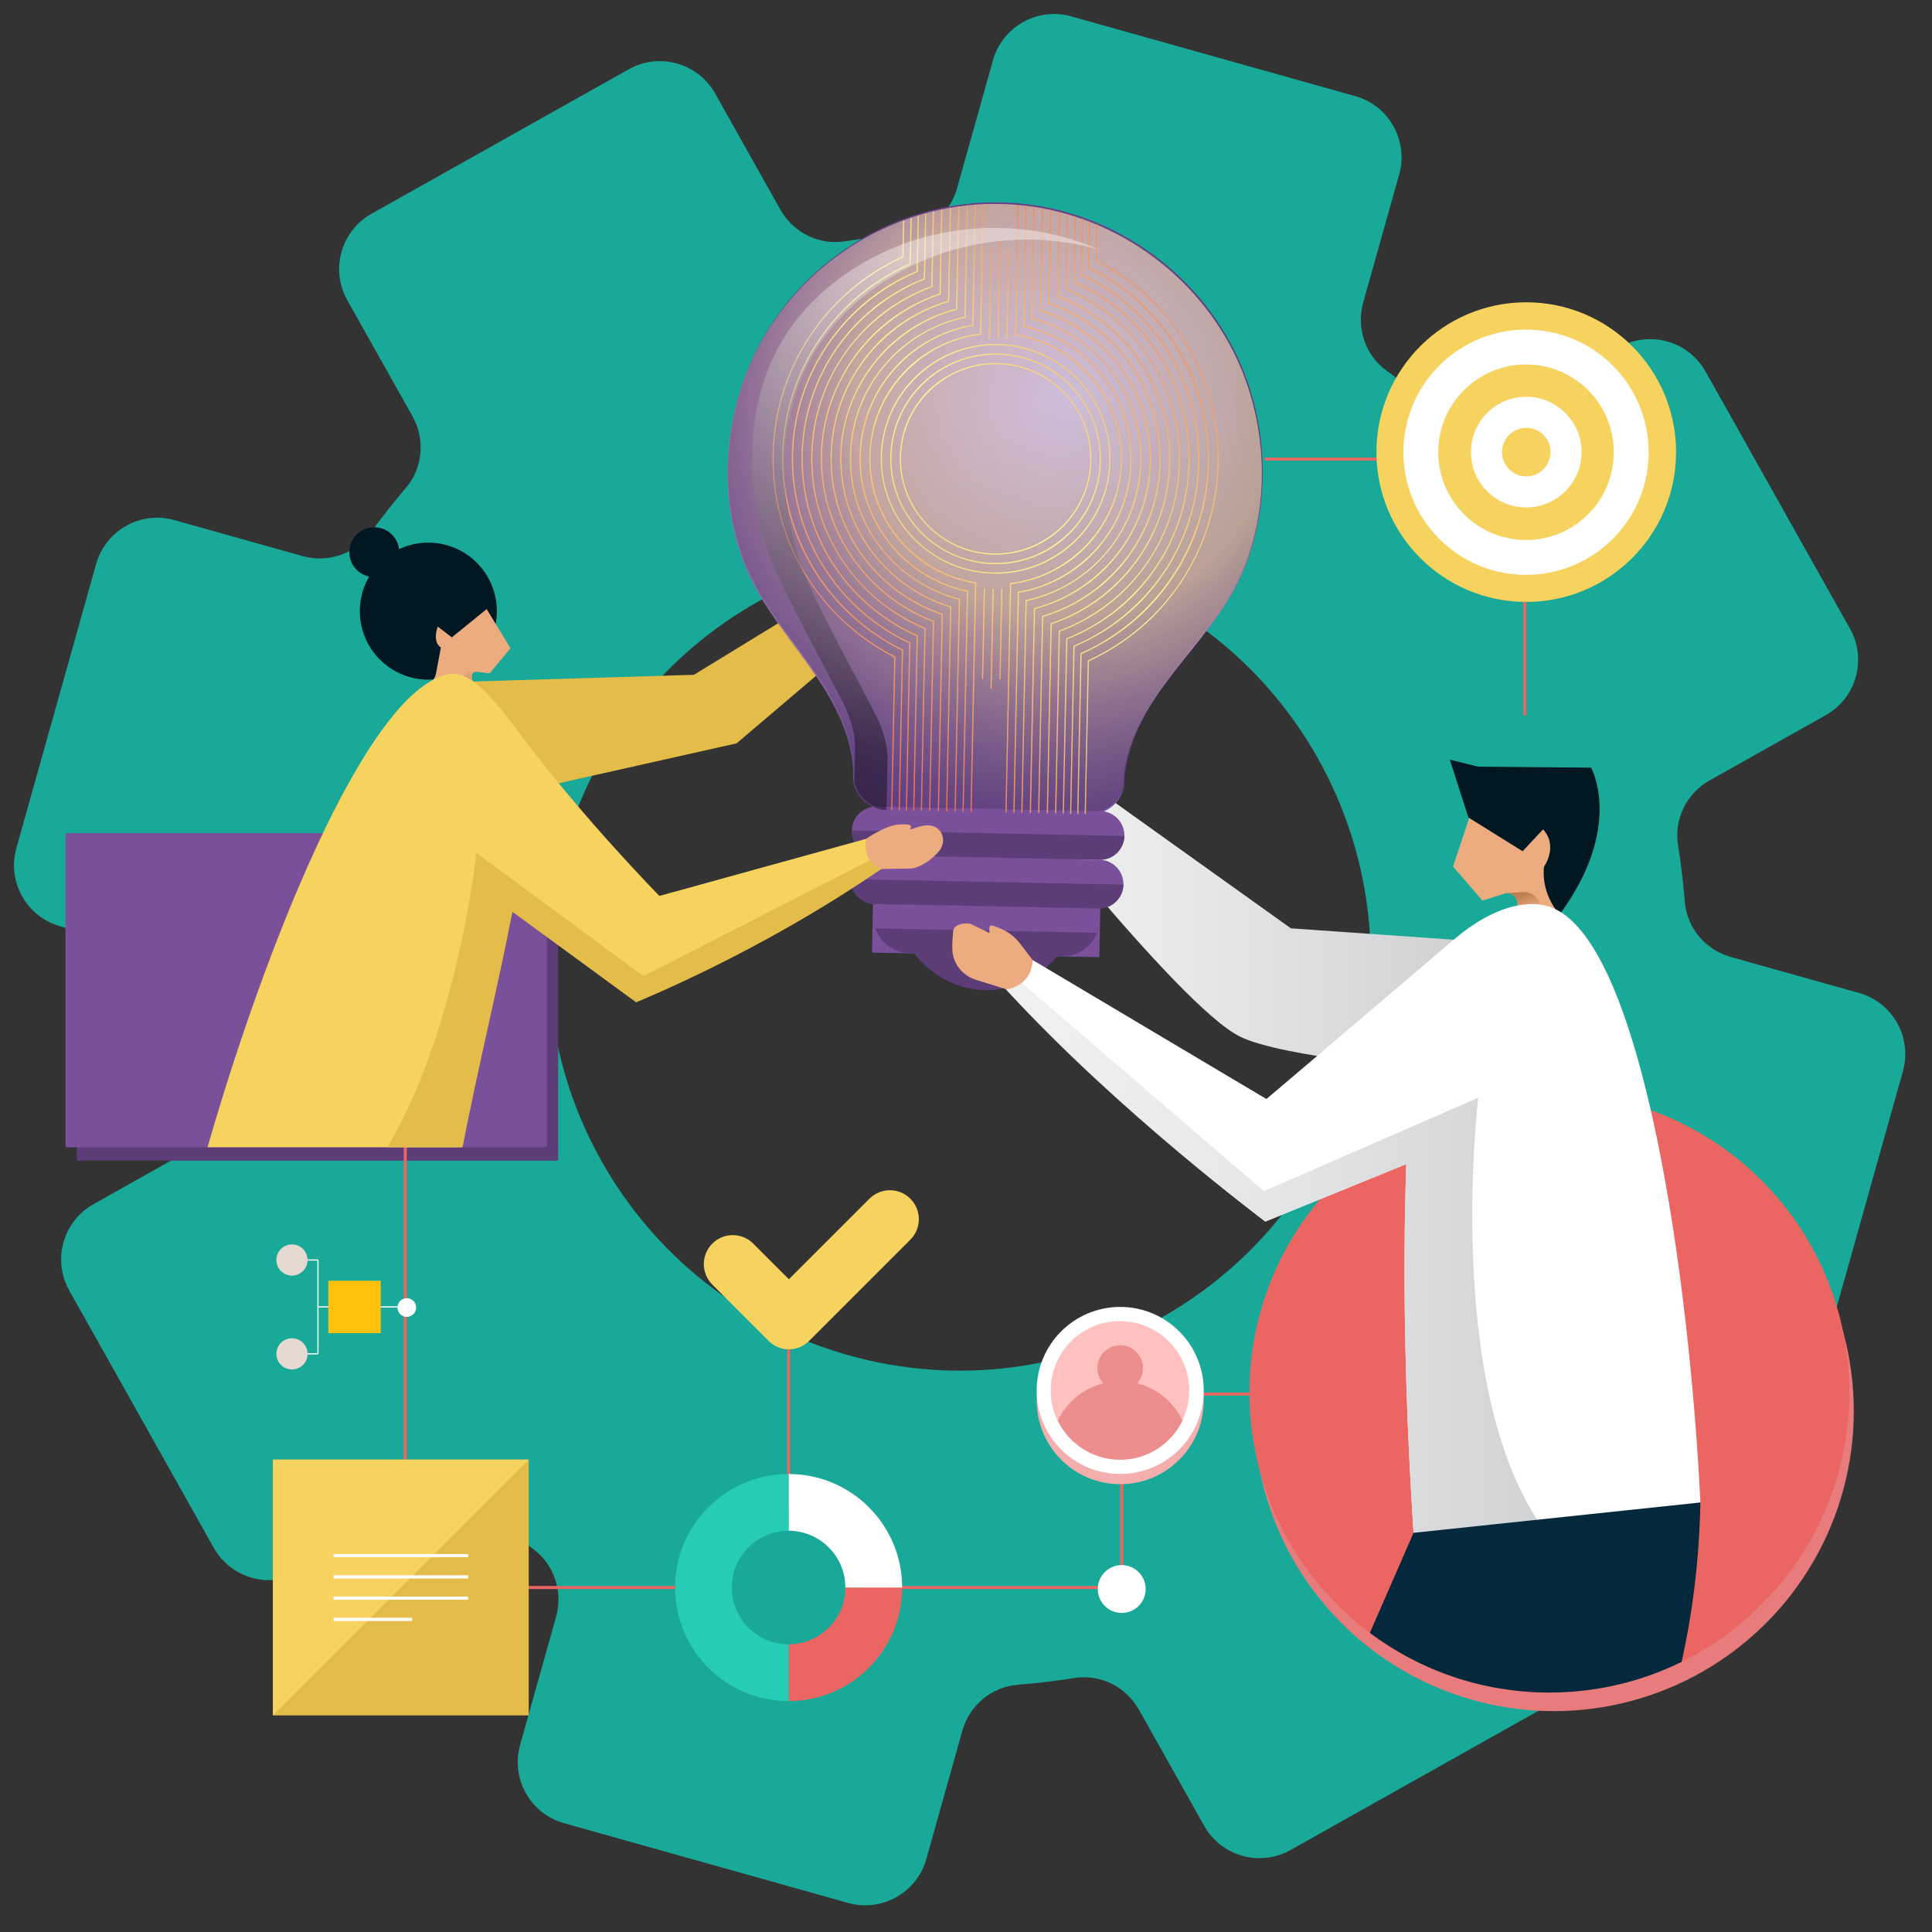 <?xml version="1.0" encoding="UTF-8"?> <svg xmlns="http://www.w3.org/2000/svg" xmlns:xlink="http://www.w3.org/1999/xlink" version="1.1" id="Layer_1" x="0px" y="0px" viewBox="0 0 9461.1 9461.1" style="enable-background:new 0 0 9461.1 9461.1;" xml:space="preserve"><rect x="0" y="0" width="9461.1" height="9461.1" fill="#333333" stroke="none"/> <style type="text/css"> .st0{fill:#18A998;} .st1{fill:#5C3D77;} .st2{fill:#E87C7D;} .st3{fill:#E4BC49;} .st4{fill:#EDAC80;} .st5{fill:url(#SVGID_1_);} .st6{fill:url(#SVGID_00000145758860868402425120000002162568610179857029_);} .st7{fill:url(#SVGID_00000143618185825601873940000003896845218666047364_);} .st8{fill:url(#SVGID_00000103959714198600255600000005958374811203886754_);} .st9{opacity:0.63;fill:url(#SVGID_00000137119169928968810630000000528903847381314992_);} .st10{fill:#7B509B;} .st11{clip-path:url(#SVGID_00000115473861335389067590000014964572739049215412_);} .st12{fill:url(#SVGID_00000168096352448771035760000004586929588044905874_);} .st13{fill:url(#SVGID_00000046329622363058755790000017154235469063419816_);} .st14{fill:url(#SVGID_00000148659014587164935120000004303307324522290361_);} .st15{fill:url(#SVGID_00000071521370237471297020000006836754952743798183_);} .st16{fill:url(#SVGID_00000031916706205771564120000013467809819199056825_);} .st17{fill:url(#SVGID_00000099648549677554314720000004004415848947762349_);} .st18{fill:url(#SVGID_00000173863489129507903780000015130587454908575917_);} .st19{fill:url(#SVGID_00000019676131490786732460000004751658037819406265_);} .st20{fill:url(#SVGID_00000132046864188726278350000016227029623796991163_);} .st21{fill:url(#SVGID_00000089542395403826390760000005770121092846670223_);} .st22{fill:url(#SVGID_00000168090543364996096940000002758167234177065602_);} .st23{fill:url(#SVGID_00000182508315064969007280000004176020153838298251_);} .st24{fill:url(#SVGID_00000077303960622564221630000007420184827414017164_);} .st25{fill:url(#SVGID_00000158723191974997554240000014958495095909854394_);} .st26{fill:url(#SVGID_00000141457988963931250550000014480519872830966971_);} .st27{fill:url(#SVGID_00000109011001452883745640000009620599760295233715_);} .st28{fill:url(#SVGID_00000093892902848186812020000004139894983893765541_);} .st29{fill:url(#SVGID_00000127022949644904448900000010048298974623111355_);} .st30{fill:url(#SVGID_00000104675718221918927450000000792359537162558123_);} .st31{fill:url(#SVGID_00000168118585498798288580000002636237566240269989_);} .st32{opacity:0.4;fill:url(#SVGID_00000030474486657579717180000011633024815292506514_);} .st33{fill:#011721;} .st34{fill:url(#SVGID_00000161617950745516394030000013362535380358176434_);} .st35{fill:#EB6662;} .st36{fill:#F6D25E;} .st37{fill:#FFFFFF;} .st38{fill:#27CCB4;} .st39{fill:url(#SVGID_00000117672490833747217220000011682069376735819146_);} .st40{fill:url(#SVGID_00000118383817807362816070000017640282584915005365_);} .st41{fill:#05293C;} .st42{fill:#E5D9D1;} .st43{fill:#FEC20E;} .st44{fill:#F4AEAE;} .st45{fill:#FFC0C0;} .st46{fill:#ED8E8E;} </style> <g> <path class="st0" d="M9103.5,4862.6l-627.6-176.2c-124.1-34.8-215.1-142.5-225.4-270.9c-7.4-93.2-18.5-185.7-33.2-277.3 c-20.4-127.3,42.6-253.6,155.1-316.7l568.4-319.3c149.7-84.1,202.8-273.5,118.8-423.2l-707.4-1259.6 c-84.1-149.6-273.5-202.8-423.2-118.8L7360.5,2020c-112.4,63.1-253,51.3-351.1-32.4c-70.6-60.2-143.9-117.8-219.6-172.7 c-104.3-75.6-148.9-209.4-114.1-333.4l176.2-627.6c46.4-165.3-50-336.8-215.2-383.2L5245.8,80.2c-165.3-46.4-336.8,50-383.2,215.2 l-176.2,627.6c-34.8,124.1-142.5,215.1-270.9,225.4c-93.2,7.4-185.7,18.5-277.3,33.2c-127.3,20.4-253.6-42.6-316.7-155.1 l-319.3-568.4c-84.1-149.7-273.5-202.8-423.2-118.8l-1259.6,707.4c-149.6,84.1-202.8,273.5-118.8,423.2l319.3,568.4 c63.2,112.4,51.3,253-32.4,351.1c-60.2,70.6-117.8,143.9-172.7,219.6c-75.6,104.3-209.4,148.9-333.4,114.1L853.8,2547 c-165.3-46.4-336.8,50-383.2,215.2L80.2,4153.1c-46.4,165.3,50,336.8,215.2,383.2l627.6,176.2c124.1,34.8,215.1,142.5,225.4,270.9 c7.4,93.2,18.5,185.7,33.2,277.3c20.4,127.3-42.6,253.6-155.1,316.7l-568.4,319.3c-149.7,84.1-202.8,273.5-118.8,423.2 l707.4,1259.6c84.1,149.6,273.5,202.8,423.2,118.8l568.4-319.3c112.4-63.2,253-51.3,351.1,32.4c70.6,60.2,143.9,117.8,219.6,172.7 c104.3,75.6,148.9,209.4,114.1,333.4L2547,8545.1c-46.4,165.3,50,336.8,215.2,383.2l1390.9,390.4c165.3,46.4,336.8-50,383.2-215.2 l176.2-627.6c34.8-124.1,142.5-215.1,270.9-225.4c93.2-7.4,185.7-18.5,277.3-33.2c127.3-20.4,253.6,42.6,316.7,155.1l319.3,568.4 c84.1,149.7,273.5,202.8,423.2,118.8l1259.6-707.4c149.6-84.1,202.8-273.5,118.8-423.2L7379,7360.5 c-63.2-112.4-51.3-253,32.4-351.1c60.2-70.6,117.8-143.9,172.7-219.6c75.6-104.3,209.4-148.9,333.4-114.1l627.6,176.2 c165.2,46.4,336.8-50,383.2-215.2l390.4-1390.9C9365.1,5080.6,9268.8,4909,9103.5,4862.6z M4155.7,6636.9 c-1070-300.3-1693.9-1411.2-1393.6-2481.2c300.3-1070,1411.2-1693.9,2481.2-1393.6c1070,300.3,1693.9,1411.2,1393.6,2481.2 C6336.5,6313.3,5225.7,6937.2,4155.7,6636.9z"></path> <g> <path class="st1" d="M2726.6,5684.1H383c-3.7,0-6.8-3-6.8-6.8V4152.9c0-3.7,3-6.8,6.8-6.8h2343.6c3.7,0,6.8,3,6.8,6.8v1524.4 C2733.3,5681.1,2730.3,5684.1,2726.6,5684.1z"></path> <circle class="st2" cx="7608.9" cy="6910.3" r="1469.2"></circle> <polygon class="st3" points="2261.5,3339 3398.2,3304.5 4505.9,2626.5 4617,2781.7 3607,3640.3 2499.6,3888.6 "></polygon> <path class="st4" d="M4476.8,2669.5c0,0,78.1-82.2,139.4-100.3c72.5-21.5,65.5-1.4,61.8,8.4c-3,8,32.8-14.9,38.9-18.2 c48.5-26.6,81.1-19.7,102.3-4.1c29.5,21.8,37.6,63,21.9,96.1c-24.9,52.4-80.5,105.2-120.1,116.1l-142.2,31.8 C4578.8,2799.3,4479.3,2784.8,4476.8,2669.5z"></path> <g> <linearGradient id="SVGID_1_" gradientUnits="userSpaceOnUse" x1="4823.983" y1="4394.027" x2="7118.559" y2="4394.027"> <stop offset="1.491781e-07" style="stop-color:#F0F1F1"></stop> <stop offset="0.346" style="stop-color:#E9EBEB"></stop> <stop offset="0.838" style="stop-color:#D7D8DA"></stop> <stop offset="1" style="stop-color:#CFD1D3"></stop> </linearGradient> <path class="st5" d="M7118.6,4601.8l-797.1-55.7L4932,3552.9l-108,154.2c0,0,943.8,1219.3,1248.3,1369.2 c208.4,102.6,915.5,158.8,915.5,158.8L7118.6,4601.8z"></path> <linearGradient id="SVGID_00000064346006956189568860000004316811605994875297_" gradientUnits="userSpaceOnUse" x1="4594.203" y1="3529.913" x2="4974.345" y2="3529.913"> <stop offset="1.491781e-07" style="stop-color:#F0F1F1"></stop> <stop offset="0.346" style="stop-color:#E9EBEB"></stop> <stop offset="0.838" style="stop-color:#D7D8DA"></stop> <stop offset="1" style="stop-color:#CFD1D3"></stop> </linearGradient> <path style="fill:url(#SVGID_00000064346006956189568860000004316811605994875297_);" d="M4974.3,3587.7l-47.8-91.9 c-17.5-33.6-43.6-62.7-76.2-84.6c-22.4-15-44.9-28.3-50.9-25.7c-8.8,3.8-9.8,35.2-9.8,35.2l-85.4-61.7 c-31.4-11.5-80.2-9.3-88.3,20.8c-8,29.6-16.7,60.9-20.6,92.6c-8.1,66.9,28.9,131.2,88.7,162.2l140,72.5 C4824,3707.1,4945.8,3714.5,4974.3,3587.7z"></path> </g> <g> <g> <radialGradient id="SVGID_00000059288018423251393390000008779589546061131159_" cx="4978.893" cy="2084.346" r="1858.494" gradientTransform="matrix(1 2.010000e-02 -2.010000e-02 1 -23.16 -126.06)" gradientUnits="userSpaceOnUse"> <stop offset="0" style="stop-color:#FFFFFF"></stop> <stop offset="0.231" style="stop-color:#D8CAE3"></stop> <stop offset="0.487" style="stop-color:#B196C8"></stop> <stop offset="0.71" style="stop-color:#9570B4"></stop> <stop offset="0.888" style="stop-color:#8359A7"></stop> <stop offset="1" style="stop-color:#7D50A3"></stop> </radialGradient> <path style="fill:url(#SVGID_00000059288018423251393390000008779589546061131159_);" d="M6042.6,1720.5 c-211.4-417.9-641.6-700-1110.2-720.7c-10.7-0.5-21.3-0.4-31.9-0.6c-10.6-0.2-21.2-0.7-31.9-0.7 c-469,1.9-910.2,266.5-1138.2,675.6c-187.1,335.8-224.1,773.6-66.7,1128.1c147.8,332.9,493.8,585.1,517.1,968.4l-0.5,25.4 c-1.9,92.6,71.7,169.2,164.3,171.1l480.2,9.6l15.9,0.3l15.9,0.3l480.2,9.6c92.6,1.9,169.2-71.7,171.1-164.3l0.5-25.4 c38.7-382,394.5-620.1,555.5-946.9C6235.6,2502.5,6216.1,2063.5,6042.6,1720.5z"></path> <radialGradient id="SVGID_00000147918926975387976770000014138232510213498025_" cx="4930.44" cy="1931.534" r="2818.954" gradientTransform="matrix(1 2.010000e-02 -2.010000e-02 1 -23.16 -126.06)" gradientUnits="userSpaceOnUse"> <stop offset="0" style="stop-color:#7D50A3"></stop> <stop offset="0.13" style="stop-color:#774D9C"></stop> <stop offset="0.315" style="stop-color:#67448A"></stop> <stop offset="0.532" style="stop-color:#4D366B"></stop> <stop offset="0.773" style="stop-color:#292341"></stop> <stop offset="1" style="stop-color:#010D12"></stop> </radialGradient> <path style="fill:url(#SVGID_00000147918926975387976770000014138232510213498025_);" d="M6042.6,1712.6 c-211.4-417.9-641.6-700-1110.2-720.7c-10.7-0.5-21.3-0.4-31.9-0.6c-10.6-0.2-21.2-0.7-31.9-0.7 c-469,1.9-910.2,266.5-1138.2,675.6c-187.1,335.8-224.1,773.6-66.7,1128.1c147.8,332.9,493.8,585.1,517.1,968.4l-0.5,25.4 c-1.9,92.6,71.7,169.2,164.3,171.1l480.2,9.6l15.9,0.3l15.9,0.3l480.2,9.6c92.6,1.9,169.2-71.7,171.1-164.3l0.5-25.4 c38.7-382,394.5-620.1,555.5-946.9C6235.6,2494.6,6216.1,2055.6,6042.6,1712.6z"></path> <radialGradient id="SVGID_00000006668067455394127670000007212395626164418481_" cx="5289.284" cy="1987.833" r="3201.272" gradientTransform="matrix(1 2.010000e-02 -2.010000e-02 1 -23.16 -126.06)" gradientUnits="userSpaceOnUse"> <stop offset="0" style="stop-color:#FFFFFF"></stop> <stop offset="0.163" style="stop-color:#FBEED3"></stop> <stop offset="0.327" style="stop-color:#F7DEAB"></stop> <stop offset="0.362" style="stop-color:#E6CAAA"></stop> <stop offset="0.462" style="stop-color:#B996A7"></stop> <stop offset="0.549" style="stop-color:#9870A5"></stop> <stop offset="0.618" style="stop-color:#8459A3"></stop> <stop offset="0.662" style="stop-color:#7D50A3"></stop> <stop offset="1" style="stop-color:#7D50A3"></stop> </radialGradient> <path style="opacity:0.63;fill:url(#SVGID_00000006668067455394127670000007212395626164418481_);" d="M6039.1,1720.5 c-211.4-417.9-641.6-700-1110.2-720.7c-10.7-0.5-21.3-0.4-31.9-0.6c-10.6-0.2-21.2-0.7-31.9-0.7 c-469,1.9-910.2,266.5-1138.2,675.6c-187.1,335.8-224.1,773.6-66.7,1128.1c147.8,332.9,493.8,585.1,517.1,968.4l-0.5,25.4 c-1.9,92.6,71.7,169.2,164.3,171.1l480.2,9.6l15.9,0.3l15.9,0.3l480.2,9.6c92.6,1.9,169.2-71.7,171.1-164.3l0.5-25.4 c38.7-382,394.5-620.1,555.5-946.9C6232.1,2502.5,6212.6,2063.5,6039.1,1720.5z"></path> <path class="st10" d="M5384.6,4210.4l-1096.4-22c-65.8-1.3-118.1-55.8-116.8-121.6l0,0c1.3-65.8,55.8-118.1,121.6-116.8 l1096.4,22c65.8,1.3,118.1,55.8,116.8,121.6l0,0C5504.8,4159.4,5450.4,4211.7,5384.6,4210.4z"></path> <path class="st1" d="M4288.2,4188.4l1096.4,22c65.8,1.3,120.3-51,121.6-116.8l-1334.8-26.8 C4170,4132.7,4222.3,4187.1,4288.2,4188.4z"></path> <path class="st10" d="M5379.8,4448.8l-1096.4-22c-65.8-1.3-118.1-55.8-116.8-121.6l0,0c1.3-65.8,55.8-118.1,121.6-116.8 l1096.4,22c65.8,1.3,118.1,55.8,116.8,121.6l0,0C5500.1,4397.8,5445.6,4450.1,5379.8,4448.8z"></path> <path class="st1" d="M4283.4,4426.8l1096.4,22c65.8,1.3,120.3-51,121.6-116.8l-1334.8-26.8 C4165.2,4371.1,4217.5,4425.5,4283.4,4426.8z"></path> <path class="st10" d="M5377.3,4687.2l-1101-22.1c-3.4-0.1-6.1-2.9-6.1-6.3l4.7-232.2l1113.4,22.3l-4.7,232.2 C5383.6,4684.6,5380.7,4687.3,5377.3,4687.2z"></path> <path class="st1" d="M4476.8,4669.2c84.3,107.5,207.7,176.5,346.6,179.2c138.8,2.8,265-61.2,353.5-165.2L4476.8,4669.2z"></path> <path class="st1" d="M4285.5,4546.1c25.9,70.3,92.7,121.1,172.1,122.7l738.3,14.8c79.4,1.6,148.2-46.5,176.9-115.7 L4285.5,4546.1z"></path> <g> <defs> <path id="SVGID_00000018948013928741496770000003677474158424793777_" d="M6042.6,1720.5c-211.4-417.9-641.6-700-1110.2-720.7 c-10.7-0.5-21.3-0.4-31.9-0.6c-10.6-0.2-21.2-0.7-31.9-0.7c-469,1.9-910.2,266.5-1138.2,675.6 c-187.1,335.8-224.1,773.6-66.7,1128.1c147.8,332.9,493.8,585.1,517.1,968.4l-0.5,25.4c-1.9,92.6,71.7,169.2,164.3,171.1 l480.2,9.6l15.9,0.3l15.9,0.3l480.2,9.6c92.6,1.9,169.2-71.7,171.1-164.3l0.5-25.4c38.7-382,394.5-620.1,555.5-946.9 C6235.6,2502.5,6216.1,2063.5,6042.6,1720.5z"></path> </defs> <clipPath id="SVGID_00000164509283261702765700000012783221434898855073_"> <use xlink:href="#SVGID_00000018948013928741496770000003677474158424793777_" style="overflow:visible;"></use> </clipPath> <g style="clip-path:url(#SVGID_00000164509283261702765700000012783221434898855073_);"> <g> <g> <linearGradient id="SVGID_00000155139773506541257310000018388123731278659471_" gradientUnits="userSpaceOnUse" x1="4562.822" y1="2900.996" x2="8421.324" y2="2900.996" gradientTransform="matrix(0.756 -0.654 0.654 0.756 -2041.401 4396.981)"> <stop offset="0" style="stop-color:#E85C4B"></stop> <stop offset="0.525" style="stop-color:#FFFF94"></stop> <stop offset="0.992" style="stop-color:#E85C4B"></stop> </linearGradient> <path style="fill:url(#SVGID_00000155139773506541257310000018388123731278659471_);" d="M5437.9,2258.2 c-6.2,310.1-263.6,557.4-573.7,551.1c-310.1-6.2-557.3-263.6-551.1-573.7c6.2-310.1,263.6-557.4,573.7-551.1 C5196.9,1690.7,5444.1,1948.1,5437.9,2258.2z M4318.9,2235.8c-6.2,306.9,238.5,561.6,545.4,567.8 c306.9,6.2,561.6-238.5,567.8-545.4c6.2-306.9-238.5-561.6-545.4-567.8C4579.8,1684.2,4325.1,1928.8,4318.9,2235.8z"></path> </g> </g> <g> <g> <linearGradient id="SVGID_00000071522643237703899310000018305494533247374981_" gradientUnits="userSpaceOnUse" x1="4562.814" y1="2900.996" x2="8421.349" y2="2900.996" gradientTransform="matrix(0.756 -0.654 0.654 0.756 -2041.401 4396.981)"> <stop offset="0" style="stop-color:#E85C4B"></stop> <stop offset="0.525" style="stop-color:#FFFF94"></stop> <stop offset="0.992" style="stop-color:#E85C4B"></stop> </linearGradient> <path style="fill:url(#SVGID_00000071522643237703899310000018305494533247374981_);" d="M5391.3,2257.3 c-5.7,284.4-241.7,511.2-526.2,505.5c-284.4-5.7-511.2-241.8-505.4-526.2c5.7-284.4,241.7-511.2,526.1-505.5 C5170.3,1736.8,5397,1972.9,5391.3,2257.3z M4365.5,2236.7c-5.6,281.3,218.5,514.6,499.7,520.2 c281.2,5.6,514.6-218.5,520.2-499.8c5.6-281.3-218.6-514.6-499.8-520.2C4604.5,1731.3,4371.2,1955.5,4365.5,2236.7z"></path> </g> </g> <g> <g> <linearGradient id="SVGID_00000162330175038064188060000007697148584505167015_" gradientUnits="userSpaceOnUse" x1="4562.676" y1="2900.968" x2="8421.384" y2="2900.968" gradientTransform="matrix(0.756 -0.654 0.654 0.756 -2041.401 4396.981)"> <stop offset="0" style="stop-color:#E85C4B"></stop> <stop offset="0.525" style="stop-color:#FFFF94"></stop> <stop offset="0.992" style="stop-color:#E85C4B"></stop> </linearGradient> <path style="fill:url(#SVGID_00000162330175038064188060000007697148584505167015_);" d="M5344.7,2256.3 c-5.2,258.7-219.9,464.9-478.6,459.7c-258.7-5.2-465-219.8-459.8-478.6c5.2-258.7,219.9-465,478.6-459.8 S5349.9,1997.6,5344.7,2256.3z M4412.1,2237.6c-5.1,255.5,198.6,467.5,454.1,472.6c255.5,5.1,467.5-198.6,472.7-454.1 c5.1-255.6-198.6-467.6-454.1-472.7C4629.3,1778.4,4417.2,1982.1,4412.1,2237.6z"></path> </g> </g> <g> <g> <g> <linearGradient id="SVGID_00000157269831059487192560000000573728284136847020_" gradientUnits="userSpaceOnUse" x1="5043.337" y1="3317.657" x2="8149" y2="3317.657" gradientTransform="matrix(0.756 -0.654 0.654 0.756 -2041.401 4396.981)"> <stop offset="0" style="stop-color:#E85C4B"></stop> <stop offset="0.525" style="stop-color:#FFFF94"></stop> <stop offset="0.992" style="stop-color:#E85C4B"></stop> </linearGradient> <path style="fill:url(#SVGID_00000157269831059487192560000000573728284136847020_);" d="M5778.4,2265 c-3.7,184.9-62.9,361.5-171.1,510.6c-105.3,145.1-249.4,254.7-416.9,317.1l-31,1546.4l-663.4-13.3l31-1546.4 c-164.9-69.1-304.5-184.4-403.9-333.6c-102.2-153.4-154.2-332.1-150.5-517c3.7-184.9,62.9-361.5,171.1-510.6 c105.3-145.1,249.4-254.7,416.9-317.1l8.5-424.9l663.4,13.3l-8.5,424.9c164.9,69.1,304.5,184.4,403.9,333.6 C5730.1,1901.4,5782.2,2080.1,5778.4,2265z M5153.7,4633.2l31-1544.5l1.9-0.7c348.6-129.1,578.7-452.2,586.1-823.1 c7.4-370.9-209.5-703-552.6-846l-1.8-0.8l8.5-423l-651.8-13.1l-8.5,423l-1.9,0.7c-348.6,129.1-578.7,452.2-586.1,823.1 s209.5,703,552.6,846l1.8,0.8l-31,1544.5L5153.7,4633.2z"></path> </g> </g> <g> <g> <linearGradient id="SVGID_00000067939312592782437200000005798651243290376065_" gradientUnits="userSpaceOnUse" x1="5020.284" y1="3317.657" x2="8184.702" y2="3317.657" gradientTransform="matrix(0.756 -0.654 0.654 0.756 -2041.401 4396.981)"> <stop offset="0" style="stop-color:#E85C4B"></stop> <stop offset="0.525" style="stop-color:#FFFF94"></stop> <stop offset="0.992" style="stop-color:#E85C4B"></stop> </linearGradient> <path style="fill:url(#SVGID_00000067939312592782437200000005798651243290376065_);" d="M5825.8,2266 c-7.7,383.2-242.7,722.3-598.8,864.2l-30.3,1509.8l-738.2-14.8l30.3-1509.8c-350.1-156.1-571.3-504.2-563.6-887.5 c7.7-383.2,242.7-722.3,598.8-864.2l7.8-388.2l738.2,14.8l-7.8,388.2C5612.3,1534.6,5833.5,1882.8,5825.8,2266z M5191.1,4634l30.2-1507.8l1.8-0.7c355-140.6,589.2-478,596.9-859.6c7.7-381.5-212.9-728.1-561.9-882.8l-1.8-0.8L5264,996 l-726.5-14.6l-7.7,386.3l-1.8,0.7c-355,140.6-589.2,478-596.9,859.6c-7.7,381.5,212.9,728.1,561.9,882.8l1.8,0.8 l-30.2,1507.8L5191.1,4634z"></path> </g> </g> <g> <g> <linearGradient id="SVGID_00000045581019923486874650000015237770355393931152_" gradientUnits="userSpaceOnUse" x1="4998.098" y1="3317.643" x2="8219.02" y2="3317.643" gradientTransform="matrix(0.756 -0.654 0.654 0.756 -2041.401 4396.981)"> <stop offset="0" style="stop-color:#E85C4B"></stop> <stop offset="0.525" style="stop-color:#FFFF94"></stop> <stop offset="0.992" style="stop-color:#E85C4B"></stop> </linearGradient> <path style="fill:url(#SVGID_00000045581019923486874650000015237770355393931152_);" d="M5873.2,2266.9 c-7.9,393.5-247.6,746.3-610.9,899.3l-29.6,1474.4l-810.1-16.2l29.6-1474.4c-356.8-167.4-582.2-529.6-574.3-923.1 s247.6-746.3,610.9-899.4l7.1-352.8l810.1,16.2l-7.1,352.8C5655.7,1511.3,5881.1,1873.5,5873.2,2266.9z M5227,4634.7 l29.5-1472.3l1.8-0.8c362.2-151.7,601.2-502.9,609.1-894.8c7.9-391.8-216.9-752.4-572.7-918.6l-1.7-0.8l7-350.7l-798.5-16 l-7,350.7l-1.8,0.8c-362.1,151.8-601.2,503.1-609,894.9c-7.9,391.9,216.9,752.4,572.7,918.5l1.7,0.8l-29.5,1472.3 L5227,4634.7z"></path> </g> </g> <g> <g> <linearGradient id="SVGID_00000043426268843632003740000004341279837972265097_" gradientUnits="userSpaceOnUse" x1="4976.492" y1="3317.658" x2="8252.522" y2="3317.658" gradientTransform="matrix(0.756 -0.654 0.654 0.756 -2041.401 4396.981)"> <stop offset="0" style="stop-color:#E85C4B"></stop> <stop offset="0.525" style="stop-color:#FFFF94"></stop> <stop offset="0.992" style="stop-color:#E85C4B"></stop> </linearGradient> <path style="fill:url(#SVGID_00000043426268843632003740000004341279837972265097_);" d="M5920.5,2267.9 c-4.1,203.1-66.5,398.8-180.5,565.8c-110.6,162.2-263.9,289.6-443.3,368.9l-28.9,1438.7l-880.2-17.7l28.9-1438.7 c-176.1-86.4-324.2-219.9-428.2-386.4c-107.2-171.5-161.8-369.5-157.7-572.6c4.1-203.1,66.5-398.8,180.5-565.8 c110.6-162.2,263.9-289.6,443.3-368.9l6.4-317.2l880.2,17.7l-6.4,317.2c176.1,86.4,324.2,219.9,428.2,386.4 C5870,1866.8,5924.6,2064.8,5920.5,2267.9z M5262.1,4635.4l28.8-1436.6l1.7-0.8c369.9-162.5,614-527.7,622.1-930.3 c8.1-402.5-221.3-777.2-584.3-954.4l-1.7-0.8l6.3-315.1L4466.5,980l-6.3,315.1l-1.7,0.8 c-369.9,162.5-614,527.7-622.1,930.3c-8.1,402.5,221.3,777.2,584.3,954.4l1.7,0.8L4393.5,4618L5262.1,4635.4z"></path> </g> </g> <g> <g> <linearGradient id="SVGID_00000022545098044558964220000006749000882941296279_" gradientUnits="userSpaceOnUse" x1="4953.914" y1="3317.657" x2="8287.489" y2="3317.657" gradientTransform="matrix(0.756 -0.654 0.654 0.756 -2041.401 4396.981)"> <stop offset="0" style="stop-color:#E85C4B"></stop> <stop offset="0.525" style="stop-color:#FFFF94"></stop> <stop offset="0.992" style="stop-color:#E85C4B"></stop> </linearGradient> <path style="fill:url(#SVGID_00000022545098044558964220000006749000882941296279_);" d="M5967.9,2268.8 c-4.2,209-67.7,410.9-183.6,583.8c-112.3,167.6-268.5,300.9-451.8,385.6l-28.2,1403.9l-953.5-19.1l28.2-1403.9 c-179.7-91.9-330.4-231.4-435.9-403.4c-108.9-177.4-164.2-381.7-160-590.7c4.2-209,67.7-410.9,183.6-583.8 c112.3-167.6,268.5-300.9,451.8-385.6l5.7-282.4l953.5,19.1l-5.7,282.4c179.7,91.9,330.4,231.4,435.9,403.4 C5916.7,1855.6,5972.1,2059.9,5967.9,2268.8z M5298.7,4636.1l28.1-1401.6l1.7-0.8c382.4-176,625.2-545.7,633.6-965 c8.4-419.3-219.3-798.4-594.4-989.6l-1.6-0.8l5.6-280.1l-941.8-18.9l-5.6,280.1l-1.7,0.8c-382.4,176-625.2,545.8-633.6,965 c-8.4,419.3,219.3,798.4,594.4,989.6l1.6,0.8l-28.1,1401.6L5298.7,4636.1z"></path> </g> </g> <g> <g> <linearGradient id="SVGID_00000033360410409904888900000005207454971350334910_" gradientUnits="userSpaceOnUse" x1="5068.43" y1="3317.657" x2="8110.135" y2="3317.657" gradientTransform="matrix(0.756 -0.654 0.654 0.756 -2041.401 4396.981)"> <stop offset="0" style="stop-color:#E85C4B"></stop> <stop offset="0.525" style="stop-color:#FFFF94"></stop> <stop offset="0.992" style="stop-color:#E85C4B"></stop> </linearGradient> <path style="fill:url(#SVGID_00000033360410409904888900000005207454971350334910_);" d="M5731.1,2264.1 c-7.2,358.7-240.5,676.8-580.7,792.4l-31.7,1581.9l-582-11.7l31.7-1581.9c-335.3-129-555.6-456.3-548.4-815 c7.2-358.7,240.5-676.9,580.7-792.4l9.2-460.4l582,11.7l-9.2,460.4C5517.9,1578.2,5738.3,1905.4,5731.1,2264.1z M5113,4632.4l31.7-1580.1l2-0.7c339-114.2,571.5-430.7,578.6-787.7c7.2-356.9-212.5-682.5-546.6-810.2l-1.9-0.8l9.2-458.6 L4615.6,983l-9.2,458.6l-2,0.7c-339,114.2-571.5,430.7-578.7,787.7c-7.2,356.9,212.5,682.5,546.6,810.2l1.9,0.8 L4542.6,4621L5113,4632.4z"></path> </g> </g> <g> <g> <linearGradient id="SVGID_00000009556926305460802810000011870679669594700945_" gradientUnits="userSpaceOnUse" x1="5094.593" y1="3317.642" x2="8069.58" y2="3317.642" gradientTransform="matrix(0.756 -0.654 0.654 0.756 -2041.401 4396.981)"> <stop offset="0" style="stop-color:#E85C4B"></stop> <stop offset="0.525" style="stop-color:#FFFF94"></stop> <stop offset="0.992" style="stop-color:#E85C4B"></stop> </linearGradient> <path style="fill:url(#SVGID_00000009556926305460802810000011870679669594700945_);" d="M5683.7,2263.1 c-7.1,352.1-238.1,656.3-575.1,757.7l-32.4,1616.7l-497.1-10l32.4-1616.7c-332.6-114.8-551.3-428.1-544.2-780.1 s238.1-656.3,575.1-757.8l9.9-495.1l497.1,10l-9.9,495.1C5472.1,1597.8,5690.8,1911.1,5683.7,2263.1z M5070.5,4631.6 l32.4-1615.1l2-0.6c335.7-100.1,566-402.6,573-752.9c7-350.2-210.9-661.8-542.3-775.3l-2-0.7l9.9-493.5l-485.5-9.7 l-9.9,493.5l-2,0.6c-335.7,100.1-565.9,402.7-572.9,753c-7,350.3,210.9,661.8,542.3,775.2l2,0.7L4585,4621.8L5070.5,4631.6 z"></path> </g> </g> <g> <g> <linearGradient id="SVGID_00000042718562569263157030000007708373710320410526_" gradientUnits="userSpaceOnUse" x1="5119.689" y1="3317.656" x2="8030.751" y2="3317.656" gradientTransform="matrix(0.756 -0.654 0.654 0.756 -2041.401 4396.981)"> <stop offset="0" style="stop-color:#E85C4B"></stop> <stop offset="0.525" style="stop-color:#FFFF94"></stop> <stop offset="0.992" style="stop-color:#E85C4B"></stop> </linearGradient> <path style="fill:url(#SVGID_00000042718562569263157030000007708373710320410526_);" d="M5636.4,2262.2 c-6.8,338.5-240.1,634.3-567.6,720.2l-33.2,1654.3l-415.7-8.3L4653,2974c-323.9-98.9-545.1-403.9-538.4-742.4 c6.8-338.4,240.1-634.3,567.7-720.3l10.7-532.7l415.7,8.3l-10.7,532.7C5421.9,1618.7,5643.2,1923.8,5636.4,2262.2z M5029.8,4630.8l33.1-1652.8l2.2-0.6c326.2-84.4,558.7-378.6,565.4-715.2c6.8-336.6-213.8-639.9-536.3-737.4l-2.1-0.7 l10.7-531.3l-404.1-8.1l-10.7,531.3l-2.2,0.6c-326.2,84.6-558.7,378.7-565.4,715.3c-6.8,336.6,213.8,639.8,536.3,737.3 l2.1,0.7l-33.1,1652.8L5029.8,4630.8z"></path> </g> </g> <g> <g> <linearGradient id="SVGID_00000010274214266350562820000002863758668798517896_" gradientUnits="userSpaceOnUse" x1="5145.305" y1="3317.644" x2="7991.044" y2="3317.644" gradientTransform="matrix(0.756 -0.654 0.654 0.756 -2041.401 4396.981)"> <stop offset="0" style="stop-color:#E85C4B"></stop> <stop offset="0.525" style="stop-color:#FFFF94"></stop> <stop offset="0.992" style="stop-color:#E85C4B"></stop> </linearGradient> <path style="fill:url(#SVGID_00000010274214266350562820000002863758668798517896_);" d="M5589,2261.2 c-3.3,163.9-60.6,316.9-165.6,442.4c-101.4,121.2-241.8,206.3-395.5,239.8L4994,4635.8l-332.6-6.7l33.9-1692.3 c-152.2-39.6-289.1-130.4-385.6-255.5c-99.9-129.6-151-284.8-147.7-448.7c3.3-164,60.6-317,165.6-442.5 c101.4-121.2,241.8-206.2,395.5-239.7l11.4-570.8l332.6,6.7l-11.5,570.8c152.2,39.6,289.1,130.3,385.6,255.4 C5541.2,1942.1,5592.3,2097.2,5589,2261.2z M4988.3,4629.9l33.9-1691l2.3-0.5c322.4-69.2,552.1-347.8,558.7-677.2 c6.6-329.5-211.8-617.1-531.1-699.1l-2.3-0.6l11.4-569.5l-321-6.4l-11.4,569.5l-2.3,0.5 c-322.4,69.1-552.1,347.7-558.7,677.2c-6.6,329.5,211.8,617,531.1,699.1l2.3,0.6l-33.9,1691L4988.3,4629.9z"></path> </g> </g> <g> <g> <linearGradient id="SVGID_00000082370205894440101960000008512822980316328115_" gradientUnits="userSpaceOnUse" x1="5169.307" y1="3317.657" x2="7953.911" y2="3317.657" gradientTransform="matrix(0.756 -0.654 0.654 0.756 -2041.401 4396.981)"> <stop offset="0" style="stop-color:#E85C4B"></stop> <stop offset="0.525" style="stop-color:#FFFF94"></stop> <stop offset="0.992" style="stop-color:#E85C4B"></stop> </linearGradient> <path style="fill:url(#SVGID_00000082370205894440101960000008512822980316328115_);" d="M5541.6,2260.3 c-6.4,318.6-238.3,588.5-551.8,642.8l-34.7,1732l-254.8-5.1l34.7-1732c-311.1-66.8-532-345.8-525.7-664.4 s238.4-588.5,551.9-642.8l12.2-610.5l254.8,5.1l-12.2,610.5C5327.1,1662.7,5548,1941.7,5541.6,2260.3z M4949.4,4629.1 l34.7-1731l2.4-0.4c312-52.9,543-321,549.3-637.6c6.4-316.6-213.8-593.8-523.3-659.1l-2.4-0.5l12.2-609.5l-243.2-4.9 l-12.2,609.5l-2.4,0.4c-312,52.9-543,321-549.4,637.6c-6.4,316.6,213.8,593.8,523.4,659.1l2.4,0.5l-34.7,1731 L4949.4,4629.1z"></path> </g> </g> <g> <g> <linearGradient id="SVGID_00000107575098677914441430000004977826030880458143_" gradientUnits="userSpaceOnUse" x1="5193.305" y1="3317.657" x2="7916.744" y2="3317.657" gradientTransform="matrix(0.756 -0.654 0.654 0.756 -2041.401 4396.981)"> <stop offset="0" style="stop-color:#E85C4B"></stop> <stop offset="0.525" style="stop-color:#FFFF94"></stop> <stop offset="0.992" style="stop-color:#E85C4B"></stop> </linearGradient> <path style="fill:url(#SVGID_00000107575098677914441430000004977826030880458143_);" d="M5494.3,2259.3 c-3,150.2-60.5,293.8-161.8,404.5c-99.7,108.9-234.9,178.7-380.8,196.7l-35.6,1773.8l-177-3.5l35.6-1773.8 c-145.1-23.8-277.4-98.9-372.6-211.8c-96.8-114.6-148.4-260.4-145.4-410.6c3-150.2,60.5-293.8,161.8-404.5 c99.7-108.9,234.9-178.7,380.8-196.7l13.1-652.3l177,3.5l-13.1,652.3c145.1,23.8,277.4,98.9,372.6,211.8 C5445.7,1963.4,5497.3,2109.2,5494.3,2259.3z M4910.5,4628.4l35.6-1773l2.5-0.3c301.8-36,533.9-292.1,540-595.8 s-215.6-569-515.7-617l-2.5-0.4l13.1-651.5l-165.3-3.3l-13.1,651.5l-2.5,0.3c-301.8,36-533.9,292.1-540,595.8 c-6.1,303.8,215.6,569,515.7,617l2.5,0.4l-35.6,1773L4910.5,4628.4z"></path> </g> </g> <g> <g> <g> <g> <linearGradient id="SVGID_00000122697438191813619450000001318714514199855000_" gradientUnits="userSpaceOnUse" x1="6006.817" y1="5264.082" x2="9867.116" y2="5264.082" gradientTransform="matrix(2.010000e-02 -1 1 2.010000e-02 -592.057 10220.975)"> <stop offset="0" style="stop-color:#E85C4B"></stop> <stop offset="0.525" style="stop-color:#FFFF94"></stop> <stop offset="0.992" style="stop-color:#E85C4B"></stop> </linearGradient> <polygon style="fill:url(#SVGID_00000122697438191813619450000001318714514199855000_);" points="4823.5,2882.2 4814.7,3324.6 4808.9,3324.5 4817.7,2882.1 "></polygon> </g> </g> <g> <g> <linearGradient id="SVGID_00000078754190296673467540000000842966945445159861_" gradientUnits="userSpaceOnUse" x1="6006.815" y1="5306.81" x2="9867.12" y2="5306.81" gradientTransform="matrix(2.010000e-02 -1 1 2.010000e-02 -592.057 10220.975)"> <stop offset="0" style="stop-color:#E85C4B"></stop> <stop offset="0.525" style="stop-color:#FFFF94"></stop> <stop offset="0.992" style="stop-color:#E85C4B"></stop> </linearGradient> <polygon style="fill:url(#SVGID_00000078754190296673467540000000842966945445159861_);" points="4866.3,2883.1 4856.5,3371.6 4850.6,3371.5 4860.4,2883 "></polygon> </g> </g> <g> <g> <linearGradient id="SVGID_00000070819658672195520760000014867597198190399665_" gradientUnits="userSpaceOnUse" x1="6006.822" y1="5349.533" x2="9867.12" y2="5349.533" gradientTransform="matrix(2.010000e-02 -1 1 2.010000e-02 -592.057 10220.975)"> <stop offset="0" style="stop-color:#E85C4B"></stop> <stop offset="0.525" style="stop-color:#FFFF94"></stop> <stop offset="0.992" style="stop-color:#E85C4B"></stop> </linearGradient> <polygon style="fill:url(#SVGID_00000070819658672195520760000014867597198190399665_);" points="4909,2883.9 4900.1,3326.3 4894.3,3326.2 4903.2,2883.8 "></polygon> </g> </g> </g> <g> <g> <g> <linearGradient id="SVGID_00000005234354226973439590000014804883866028915601_" gradientUnits="userSpaceOnUse" x1="6006.819" y1="5349.45" x2="9867.11" y2="5349.45" gradientTransform="matrix(2.010000e-02 -1 1 2.010000e-02 -592.057 10220.975)"> <stop offset="0" style="stop-color:#E85C4B"></stop> <stop offset="0.525" style="stop-color:#FFFF94"></stop> <stop offset="0.992" style="stop-color:#E85C4B"></stop> </linearGradient> <polygon style="fill:url(#SVGID_00000005234354226973439590000014804883866028915601_);" points="4942.4,1216 4933.5,1658.5 4927.7,1658.4 4936.6,1215.9 "></polygon> </g> </g> <g> <g> <linearGradient id="SVGID_00000150091387641505458050000009808220127395092904_" gradientUnits="userSpaceOnUse" x1="6006.812" y1="5306.726" x2="9867.11" y2="5306.726" gradientTransform="matrix(2.010000e-02 -1 1 2.010000e-02 -592.057 10220.975)"> <stop offset="0" style="stop-color:#E85C4B"></stop> <stop offset="0.525" style="stop-color:#FFFF94"></stop> <stop offset="0.992" style="stop-color:#E85C4B"></stop> </linearGradient> <polygon style="fill:url(#SVGID_00000150091387641505458050000009808220127395092904_);" points="4900.6,1169.1 4890.8,1657.6 4885,1657.5 4894.8,1169 "></polygon> </g> </g> <g> <g> <linearGradient id="SVGID_00000134964746612325052870000017734737010103014847_" gradientUnits="userSpaceOnUse" x1="6006.802" y1="5264" x2="9867.11" y2="5264" gradientTransform="matrix(2.010000e-02 -1 1 2.010000e-02 -592.057 10220.975)"> <stop offset="0" style="stop-color:#E85C4B"></stop> <stop offset="0.525" style="stop-color:#FFFF94"></stop> <stop offset="0.992" style="stop-color:#E85C4B"></stop> </linearGradient> <polygon style="fill:url(#SVGID_00000134964746612325052870000017734737010103014847_);" points="4857,1214.3 4848.1,1656.8 4842.3,1656.6 4851.2,1214.2 "></polygon> </g> </g> </g> </g> </g> </g> </g> <linearGradient id="SVGID_00000074423222512037955410000011352842523814981260_" gradientUnits="userSpaceOnUse" x1="4595.26" y1="1259.467" x2="4595.26" y2="3698.162" gradientTransform="matrix(1 2.010000e-02 -2.010000e-02 1 -23.16 -126.06)"> <stop offset="0" style="stop-color:#FFFFFF"></stop> <stop offset="1" style="stop-color:#000000"></stop> </linearGradient> <path style="opacity:0.4;fill:url(#SVGID_00000074423222512037955410000011352842523814981260_);" d="M4102.7,1369.5 c-151,114.1-284.2,269.4-356.4,480.2c-91.3,266.7-77.7,552.8,4.4,822.5c46.9,154.2,242.5,509.7,288.3,597.7 c54.9,105.4,101.4,191.4,111.3,218.9c12.4,34.4,38.8,97.2,37.2,178.2l-3.4,167.8c15.8,73.3,79.4,129,157.1,132.1l4.9-242.6 c1.6-80.9-24.8-143.8-37.2-178.2c-9.9-27.5-56.4-113.5-111.3-218.9c-45.9-88-241.4-443.5-288.3-597.7 c-82.1-269.7-95.8-555.9-4.4-822.5c72.2-210.8,205.5-366.1,356.4-480.2c324.6-245.3,748.2-311.8,1127-202.7 C4973.6,1042.4,4473.5,1089.3,4102.7,1369.5z"></path> </g> </g> <path class="st10" d="M2671.2,5618.2H327.6c-3.7,0-6.8-3-6.8-6.8V4087c0-3.7,3-6.8,6.8-6.8h2343.6c3.7,0,6.8,3,6.8,6.8v1524.4 C2678,5615.2,2675,5618.2,2671.2,5618.2z"></path> <g> <path class="st33" d="M1711.7,2690.3c-7.6,67,40.5,127.5,107.5,135.2c67,7.6,127.5-40.5,135.2-107.5 c7.6-67-40.5-127.5-107.5-135.2C1779.8,2575.1,1719.3,2623.3,1711.7,2690.3z"></path> <path class="st33" d="M1764.3,2954.7c-21,184.1,111.2,350.4,295.3,371.4c184.1,21,350.4-111.2,371.3-295.3 c21-184.1-111.2-350.4-295.3-371.3C1951.5,2638.3,1785.2,2770.6,1764.3,2954.7z"></path> <g> <path class="st4" d="M2134.7,3299.7l24.3-128.4c-44.4-30.4-15.3-103.1-15.3-103.1l68.9,52.9l170.7-138.3l116.4,191.5 l-101.5,122.8l-65.3-7.4c-13.5-1.5-24.9,10-23.2,23.4l0,0c2.4,18.9,1.5,42,18.7,56.6c9.9,8.4,33.4,19.1,44.4,22.7 c-0.2,1.2-8.7,99.4-120.9,75.4c0,0-135.5-26.7-170.4-113.8c0.2,0,0.3-0.1,0.5-0.1C2108.8,3347.7,2129.6,3326.7,2134.7,3299.7z"></path> </g> <linearGradient id="SVGID_00000162350501358304959470000001484120747041192356_" gradientUnits="userSpaceOnUse" x1="5756.737" y1="3376.352" x2="5668.953" y2="3529.974" gradientTransform="matrix(0.994 0.113 -0.113 0.994 -2959.241 -717.836)"> <stop offset="0" style="stop-color:#EDAC80"></stop> <stop offset="0.27" style="stop-color:#E6A67A"></stop> <stop offset="0.654" style="stop-color:#D49468"></stop> <stop offset="1" style="stop-color:#BD7E52"></stop> </linearGradient> <path style="fill:url(#SVGID_00000162350501358304959470000001484120747041192356_);" d="M2261.5,3324.3 c9.7-24.1,34.4-38.8,60.3-35.9l11.1,1.3c-13.5-1.5-24.9,10-23.2,23.4c2.4,18.9,6.6,32.9,23.6,50.6c9,9.4,28.6,25.2,39.5,28.7 c-11.2,39.1-8.7,99.4-120.9,75.4c0,0-18.4-3.7-43.3-12.6L2261.5,3324.3z"></path> </g> <g> <g> <rect x="1977.1" y="5521.1" class="st35" width="14.8" height="1858.9"></rect> </g> <g> <rect x="2072.3" y="7766.8" class="st35" width="1389.3" height="14.8"></rect> </g> <g> <rect x="4242.2" y="7766.8" class="st35" width="1258.3" height="14.8"></rect> </g> <g> <rect x="3854.4" y="6493.5" class="st35" width="14.8" height="886.3"></rect> </g> <g> <rect x="5485.7" y="6819.3" class="st35" width="14.8" height="962.2"></rect> </g> <g> <rect x="7459.1" y="2541.5" class="st35" width="14.8" height="962.2"></rect> </g> <g> <rect x="6193.1" y="2240.9" class="st35" width="962.2" height="14.8"></rect> </g> <g> <rect x="5485.7" y="6819.3" class="st35" width="962.2" height="14.8"></rect> </g> </g> <path class="st36" d="M4241.4,4107.8l-1012.2,279.6c0,0-378.8-384.6-687.6-800c-142.6-191.7-246-309.2-352.5-284.6 c-404.1,93.4-900,1365-1172.7,2315.3h1243.5c68.4-387,155.7-790.1,249.6-1153.8l605.7,443.1c0,0,563.3-231,1199.7-651.9 C4399.1,4199.9,4241.4,4107.8,4241.4,4107.8z"></path> <path class="st3" d="M4276.6,4204.2l-1126.1,576l-817.8-603.5c0,0-89.8,860.9-435.5,1441.5h367.8 c76.7-392.7,173.8-789.9,244.4-1153.8l605.7,443.1c0,0,600.4-238.4,1199.7-651.9L4276.6,4204.2z"></path> <path class="st4" d="M4241.4,4107.8c0,0,93.2-64.6,156.9-69.9c75.3-6.3,64.4,12,58.8,20.8c-4.5,7.2,35.2-8,41.8-10 c52.9-16.2,83.4-2.8,101,16.8c24.5,27.3,24.1,69.3,1.9,98.5c-35,46.2-100.2,86.7-141.2,89.2l-145.7,2.3 C4314.9,4255.6,4220.4,4221.3,4241.4,4107.8z"></path> <g> <path class="st35" d="M4139.8,7774.2c0,153.5-124.5,278-278,278v278c307.1,0,556-248.9,556-556H4139.8z"></path> <path class="st37" d="M4139.8,7774.2h278c0-307.1-248.9-556-556-556v278C4015.3,7496.2,4139.8,7620.6,4139.8,7774.2z"></path> <path class="st38" d="M3583.8,7774.2c0-153.5,124.5-278,278-278v-278c-307.1,0-556,248.9-556,556c0,307.1,248.9,556,556,556v-278 C3708.3,8052.1,3583.8,7927.7,3583.8,7774.2z"></path> </g> <circle class="st35" cx="7587.4" cy="6819.3" r="1469.2"></circle> <g> <g> <g> <g> <g> <g> <g> <g> <g> <g> <g> <path class="st4" d="M7713.1,4549.9c-158.4-79-64.8-333.9-64.8-333.9c13.8-165.2-54.1-233.2-54.1-233.2 c-114.9-62.4-187.8-73.8-187.8-73.8l-188.5,27.5l-102.4,307.2l144.1,166.5l116.4-36.5c29.9-2,55.4,21.7,55.5,51.7 l3.6,97l-9.5,73.1C7541.8,4638.6,7713.1,4549.9,7713.1,4549.9z"></path> </g> </g> </g> </g> </g> </g> </g> </g> </g> </g> </g> <g> <g> <g> <g> <g> <linearGradient id="SVGID_00000085952902414135672770000015709745686573649841_" gradientUnits="userSpaceOnUse" x1="2727.016" y1="4496.443" x2="2770.943" y2="4382.532" gradientTransform="matrix(-1 0 0 1 10218.042 0)"> <stop offset="0" style="stop-color:#EDAC80"></stop> <stop offset="0.27" style="stop-color:#E6A67A"></stop> <stop offset="0.654" style="stop-color:#D49468"></stop> <stop offset="1" style="stop-color:#BD7E52"></stop> </linearGradient> <path style="fill:url(#SVGID_00000085952902414135672770000015709745686573649841_);" d="M7572.2,4494.2l-80,55.1l-61.2,4.3 l4.1-31.2l-3.6-97c-0.1-30-25.5-53.7-55.5-51.7l81-5.6c34.3-2.3,66.5,17,80.5,48.4L7572.2,4494.2z"></path> </g> </g> </g> </g> </g> <g> <g> <g> <path class="st33" d="M7190.7,4003.1l-90.9-283.1l138.3,34.3l553.6,4.9c0,0,162.3,288.9-154.2,719.2c0,0-91.2-95-76.5-233.7 c0,0,71.5-100.6-4.5-183.3l-100.2,107.2L7190.7,4003.1z"></path> </g> </g> </g> <g> <g> <g> <g> <g> <path class="st37" d="M7118.6,4601.8c204.7-174.8,387-203.9,497.9-150.1c429.1,208.2,655.2,1788.7,710.6,2906 c-242.3,99.2-883.6,321.7-1404.8,148.6c-39.7-613.1-55.1-1222-35.8-1805.7l-690.2,281.4c0,0-676.3-514.6-1269.7-1136.7 c-78.5-82.3,130.5-143.9,130.5-143.9L6201.7,5382C6201.7,5382,6675,4980.6,7118.6,4601.8z"></path> </g> </g> </g> </g> </g> <linearGradient id="SVGID_00000165930851011342498260000006723660754896788905_" gradientUnits="userSpaceOnUse" x1="4926.627" y1="6188.565" x2="7608.924" y2="6188.565"> <stop offset="1.491781e-07" style="stop-color:#F0F1F1"></stop> <stop offset="0.346" style="stop-color:#E9EBEB"></stop> <stop offset="0.838" style="stop-color:#D7D8DA"></stop> <stop offset="1" style="stop-color:#CFD1D3"></stop> </linearGradient> <path style="fill:url(#SVGID_00000165930851011342498260000006723660754896788905_);" d="M4996,4807.2l1193.4,1026l1049.8-457.7 c0,0-184.8,1521.2,369.7,2177c-224.2,29.1-466.1,27.1-686.7-46.2c-39.7-613.1-55.1-1222-35.8-1805.7l-690.2,281.4 c0,0-715.2-532-1269.7-1136.7L4996,4807.2z"></path> <path class="st4" d="M5057.1,4701.3l-63.1-82.1c-23.1-30-54-54.1-89.9-69.9c-24.6-10.8-49.1-20-54.6-16.4 c-8,5.2-3.5,36.3-3.5,36.3l-94.9-45.7c-32.9-5.9-80.6,4.9-83.3,35.9c-2.7,30.5-5.8,62.9-4,94.8c3.8,67.2,51.5,124.1,115.8,144.1 l150.5,46.8C4930,4845.2,5051.3,4831.2,5057.1,4701.3z"></path> <path class="st41" d="M7587.4,8288.5c232.5,0,452.2-54.1,647.5-150.3c52.6-235,86.3-494.5,92.1-780.5l-1404.8,148.6l-214,489.9 C6953.3,8179.7,7257.6,8288.5,7587.4,8288.5z"></path> <path class="st37" d="M5610.3,6819.3c0,64.7-52.5,117.2-117.2,117.2c-64.7,0-117.2-52.5-117.2-117.2 c0-64.7,52.5-117.2,117.2-117.2C5557.8,6702.2,5610.3,6754.6,5610.3,6819.3z"></path> <path class="st37" d="M5610.3,7781.5c0,64.7-52.5,117.2-117.2,117.2c-64.7,0-117.2-52.5-117.2-117.2 c0-64.7,52.5-117.2,117.2-117.2C5557.8,7664.4,5610.3,7716.8,5610.3,7781.5z"></path> <g> <g> <path class="st42" d="M1353.4,6170.3L1353.4,6170.3c0-42.2,34.2-76.4,76.4-76.4l0,0c42.2,0,76.4,34.2,76.4,76.4l0,0 c0,42.2-34.2,76.4-76.4,76.4l0,0C1387.6,6246.7,1353.4,6212.4,1353.4,6170.3z"></path> <path class="st42" d="M1353.4,6629.9L1353.4,6629.9c0-42.2,34.2-76.4,76.4-76.4l0,0c42.2,0,76.4,34.2,76.4,76.4l0,0 c0,42.2-34.2,76.4-76.4,76.4l0,0C1387.6,6706.3,1353.4,6672.1,1353.4,6629.9z"></path> </g> <g> <rect x="1554.1" y="6170.3" class="st37" width="5.8" height="459.7"></rect> </g> <g> <rect x="1506.2" y="6167.4" class="st37" width="50.7" height="5.8"></rect> </g> <g> <rect x="1554.1" y="6397.2" class="st37" width="441" height="5.8"></rect> </g> <g> <rect x="1506.2" y="6627" class="st37" width="50.7" height="5.8"></rect> </g> <rect x="1607.7" y="6271.8" class="st43" width="256.7" height="256.7"></rect> <path class="st37" d="M2034.8,6386.4c9.2,23.5-2.5,50-26,59.2c-23.5,9.2-50-2.5-59.2-26c-9.2-23.5,2.5-50,26-59.2 C1999.2,6351.2,2025.7,6362.9,2034.8,6386.4z"></path> </g> <g> <circle class="st44" cx="5485.7" cy="6859.1" r="409"></circle> <circle class="st37" cx="5485.7" cy="6809.1" r="409"></circle> <ellipse transform="matrix(0.707 -0.707 0.707 0.707 -3208.048 5873.356)" class="st45" cx="5485.7" cy="6809.1" rx="339.3" ry="339.3"></ellipse> <g> <path class="st46" d="M5597.5,6699.4c0,61.7-50,111.8-111.8,111.8c-61.7,0-111.8-50-111.8-111.8c0-61.7,50-111.8,111.8-111.8 C5547.5,6587.6,5597.5,6637.7,5597.5,6699.4z"></path> <path class="st46" d="M5485.7,6763.9c-134.6,0-250.6,78.6-305.4,192.2c54.8,113.6,170.8,192.2,305.4,192.2 c134.6,0,250.6-78.6,305.4-192.2C5736.3,6842.5,5620.4,6763.9,5485.7,6763.9z"></path> </g> </g> <g> <path class="st36" d="M4257.6,5870.2l-394.3,394.3l-174.5-174.5c-55.4-55.4-145.2-55.4-200.6,0l0,0 c-55.4,55.4-55.4,145.2,0,200.6l174.5,174.5l101.8,101.8c54.5,54.5,142.9,54.5,197.5,0l101.8-101.8l394.3-394.3 c55.4-55.4,55.4-145.2,0-200.6l0,0C4402.7,5814.8,4312.9,5814.8,4257.6,5870.2z"></path> <path class="st36" d="M3505.3,6273.4l276.4,276.4c21.8,21.8,50.8,33.8,81.6,33.8c30.8,0,59.8-12,81.6-33.8l496.1-496.1 c45.9-45.9,45.9-120.5,0-166.4c-22.2-22.2-51.8-34.5-83.2-34.5c-31.4,0-61,12.2-83.2,34.5l-411.4,411.4L3671.6,6107 c-22.9-22.9-53.1-34.4-83.2-34.4c-30.1,0-60.2,11.5-83.2,34.4C3459.4,6152.9,3459.4,6227.5,3505.3,6273.4z"></path> </g> <g> <rect x="1336.7" y="7147.9" class="st3" width="1252.5" height="1252.5"></rect> <polygon class="st36" points="2589.2,7147.9 1336.7,8400.4 1336.7,7147.9 "></polygon> <g> <g> <rect x="1633.2" y="7610.2" class="st37" width="659.5" height="15.7"></rect> </g> <g> <rect x="1633.2" y="7714.3" class="st37" width="659.5" height="15.7"></rect> </g> <g> <rect x="1633.2" y="7818.3" class="st37" width="659.5" height="15.7"></rect> </g> <g> <rect x="1633.2" y="7922.4" class="st37" width="384.5" height="15.7"></rect> </g> </g> </g> <g> <circle class="st36" cx="7474.1" cy="2214" r="733.7"></circle> <ellipse transform="matrix(0.707 -0.707 0.707 0.707 623.57 5933.46)" class="st37" cx="7474.1" cy="2214" rx="600.6" ry="600.6"></ellipse> <ellipse transform="matrix(0.707 -0.707 0.707 0.707 623.57 5933.461)" class="st36" cx="7474.1" cy="2214" rx="429.9" ry="429.9"></ellipse> <circle class="st37" cx="7474.1" cy="2214" r="270.9"></circle> <circle class="st36" cx="7474.1" cy="2214" r="118.9"></circle> </g> </g> </g> </svg> 